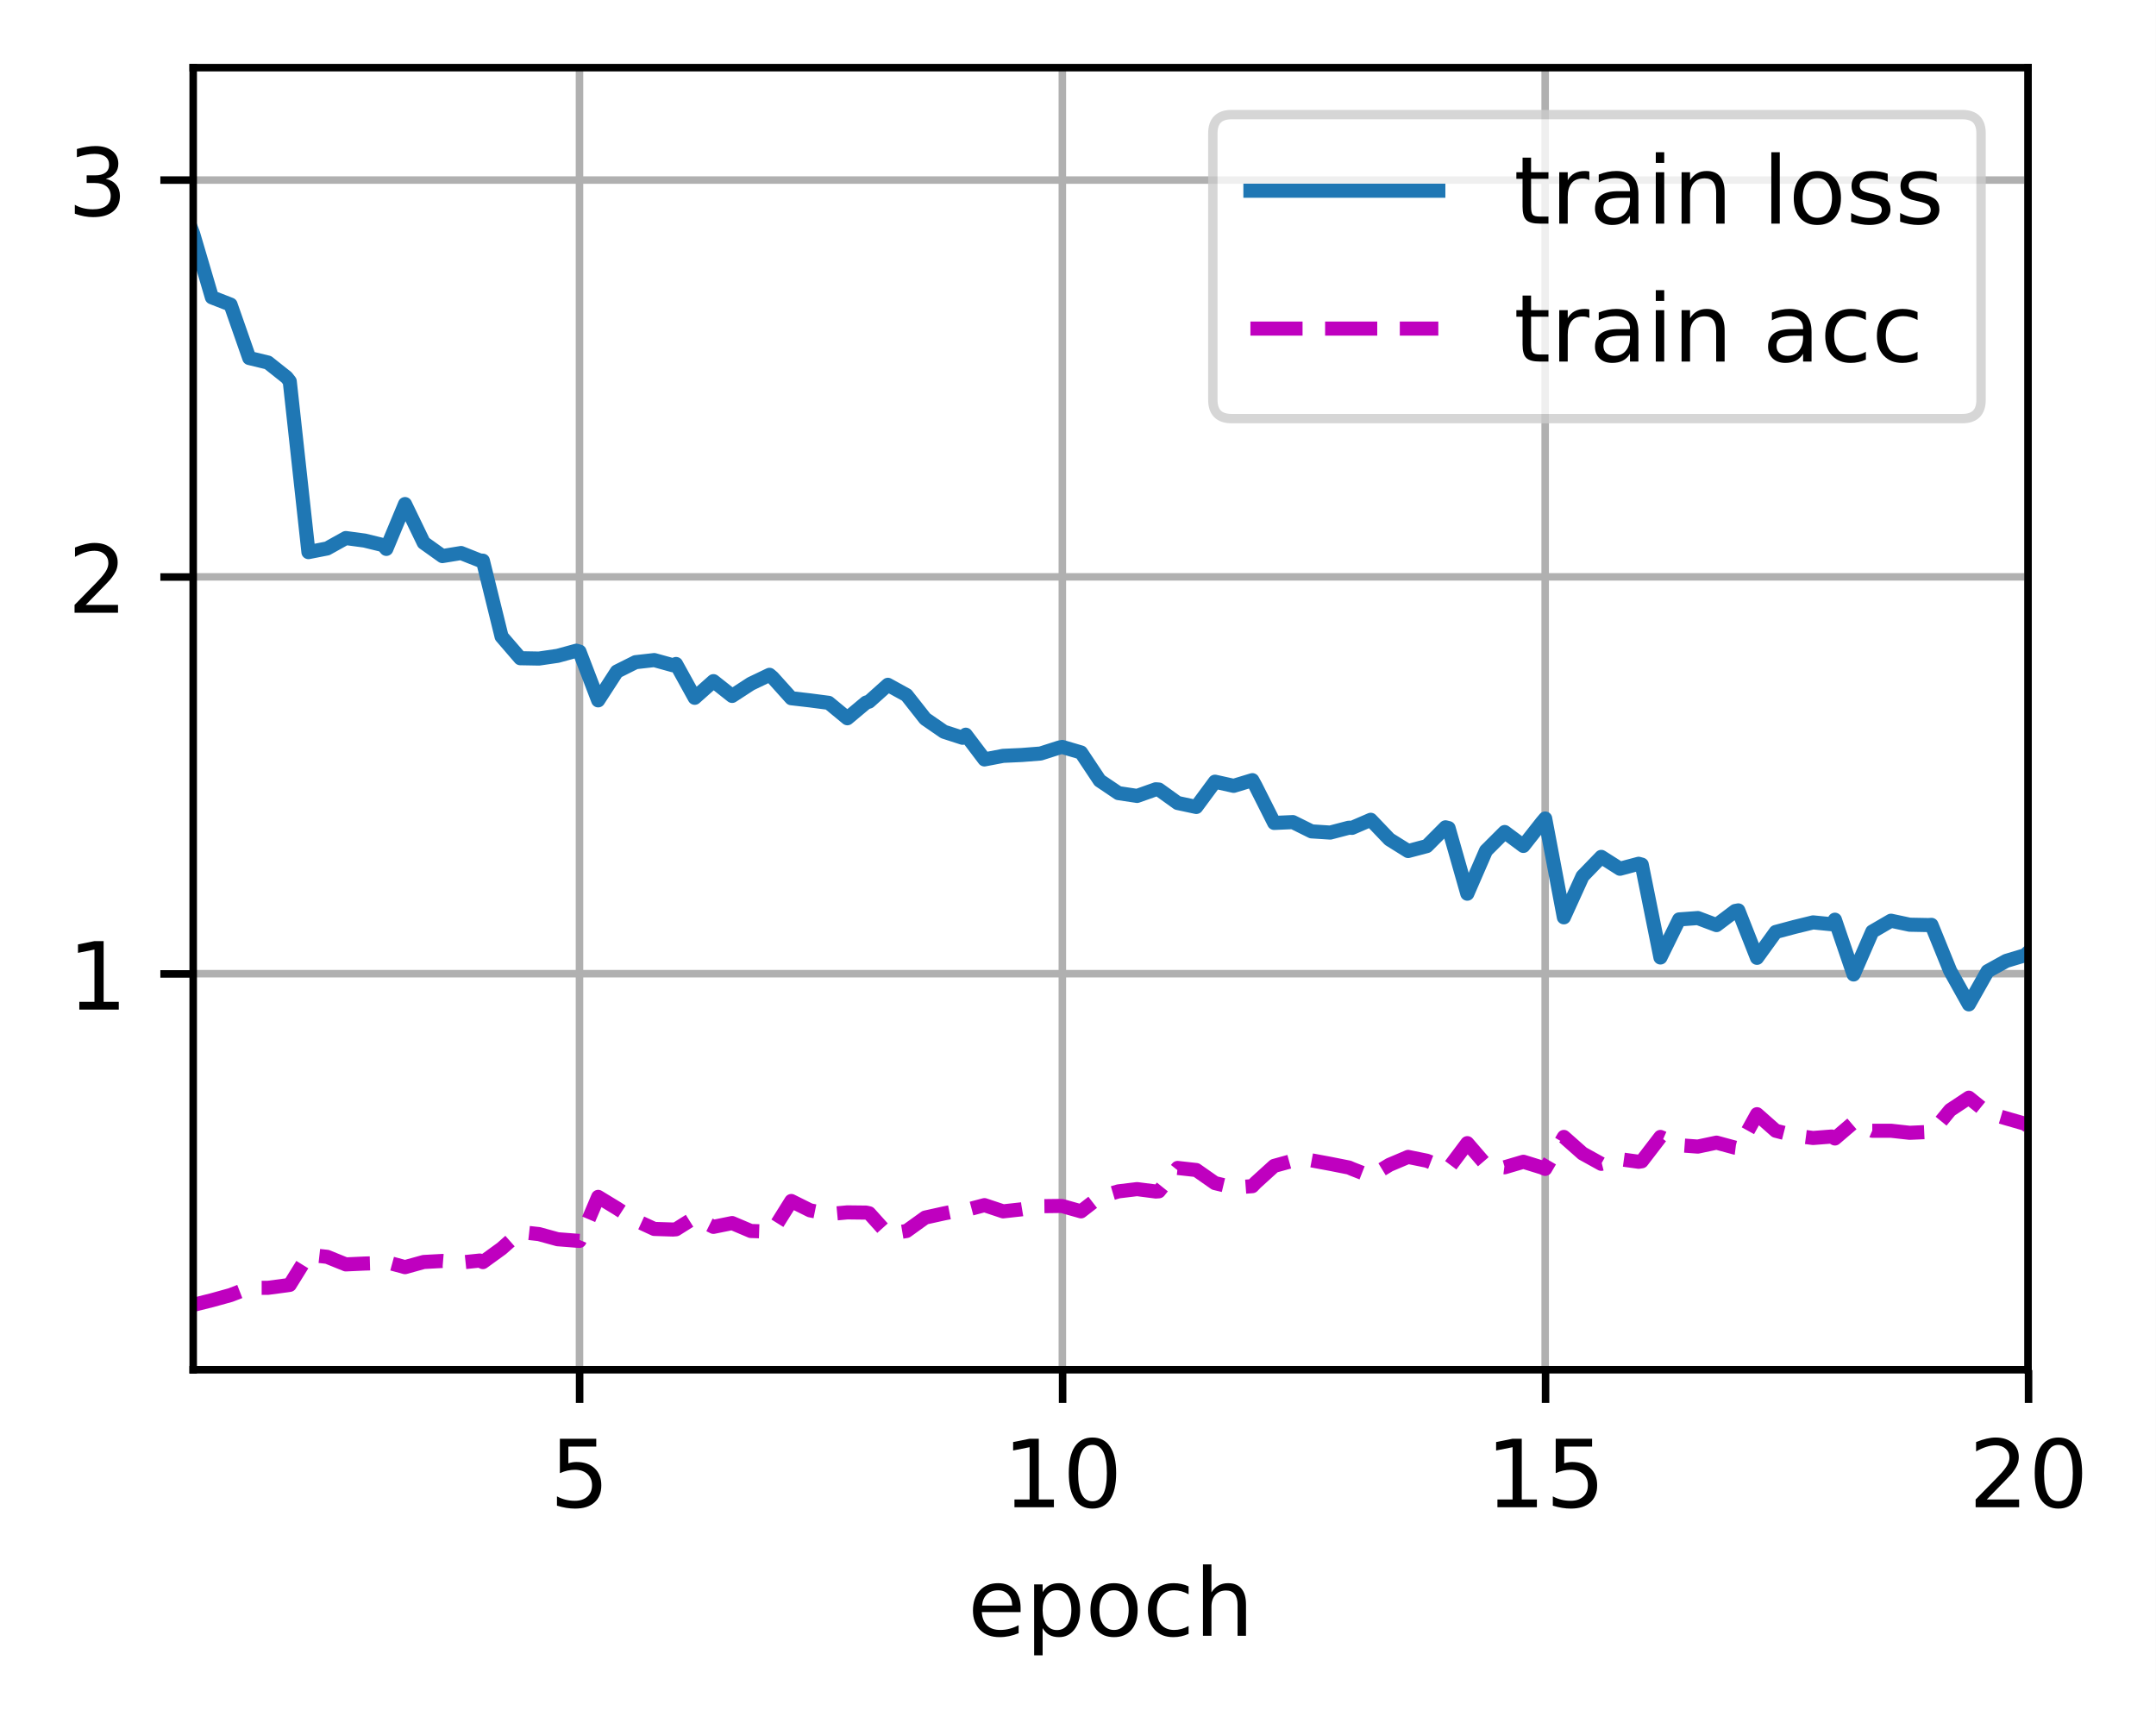 <?xml version="1.0" encoding="UTF-8"?>
<svg xmlns="http://www.w3.org/2000/svg" xmlns:xlink="http://www.w3.org/1999/xlink" width="305.9" height="244.475" viewBox="0 0 305.9 244.475" version="1.1">
<rect x="0" y="0" width="305.9" height="244.475" fill="#333333" stroke="none"/>
<defs>
<clipPath id="clip1">
  <path d="M 81 9.602 L 83 9.602 L 83 194.398 L 81 194.398 Z M 81 9.602 "/>
</clipPath>
<clipPath id="clip2">
  <path d="M 150 9.602 L 152 9.602 L 152 194.398 L 150 194.398 Z M 150 9.602 "/>
</clipPath>
<clipPath id="clip3">
  <path d="M 218 9.602 L 221 9.602 L 221 194.398 L 218 194.398 Z M 218 9.602 "/>
</clipPath>
<clipPath id="clip4">
  <path d="M 287 9.602 L 287.816 9.602 L 287.816 194.398 L 287 194.398 Z M 287 9.602 "/>
</clipPath>
<clipPath id="clip5">
  <path d="M 27.418 137 L 287.816 137 L 287.816 139 L 27.418 139 Z M 27.418 137 "/>
</clipPath>
<clipPath id="clip6">
  <path d="M 27.418 81 L 287.816 81 L 287.816 83 L 27.418 83 Z M 27.418 81 "/>
</clipPath>
<clipPath id="clip7">
  <path d="M 27.418 24 L 287.816 24 L 287.816 27 L 27.418 27 Z M 27.418 24 "/>
</clipPath>
<clipPath id="clip8">
  <path d="M 27.418 16 L 287.816 16 L 287.816 144 L 27.418 144 Z M 27.418 16 "/>
</clipPath>
<clipPath id="clip9">
  <path d="M 27.418 154 L 287.816 154 L 287.816 187 L 27.418 187 Z M 27.418 154 "/>
</clipPath>
<filter id="alpha" filterUnits="objectBoundingBox" x="0%" y="0%" width="100%" height="100%">
  <feColorMatrix type="matrix" in="SourceGraphic" values="0 0 0 0 1 0 0 0 0 1 0 0 0 0 1 0 0 0 1 0"/>
</filter>
<mask id="mask0">
  <g filter="url(#alpha)">
<rect x="0" y="0" width="305.9" height="244.475" style="fill:rgb(0%,0%,0%);fill-opacity:0.8;stroke:none;"/>
  </g>
</mask>
<clipPath id="clip10">
  <rect x="0" y="0" width="306" height="245"/>
</clipPath>
<g id="surface5" clip-path="url(#clip10)">
<path style="fill-rule:nonzero;fill:rgb(100%,100%,100%);fill-opacity:1;stroke-width:1;stroke-linecap:butt;stroke-linejoin:miter;stroke:rgb(80%,80%,80%);stroke-opacity:1;stroke-miterlimit:4;" d="M 131.095 44.558 L 208.863 44.558 C 210.196 44.558 210.861 43.89 210.861 42.557 L 210.861 14.2 C 210.861 12.867 210.196 12.199 208.863 12.199 L 131.095 12.199 C 129.762 12.199 129.094 12.867 129.094 14.2 L 129.094 42.557 C 129.094 43.89 129.762 44.558 131.095 44.558 Z M 131.095 44.558 " transform="matrix(1.333,0,0,1.333,0,-0)"/>
</g>
</defs>
<g id="surface1">
<path style=" stroke:none;fill-rule:nonzero;fill:rgb(100%,100%,100%);fill-opacity:1;" d="M 0 244.477 L 305.898 244.477 L 305.898 0 L 0 0 Z M 0 244.477 "/>
<path style=" stroke:none;fill-rule:nonzero;fill:rgb(100%,100%,100%);fill-opacity:1;" d="M 27.418 194.398 L 287.816 194.398 L 287.816 9.602 L 27.418 9.602 Z M 27.418 194.398 "/>
<g clip-path="url(#clip1)" clip-rule="nonzero">
<path style="fill:none;stroke-width:0.8;stroke-linecap:square;stroke-linejoin:round;stroke:rgb(69.02%,69.02%,69.02%);stroke-opacity:1;stroke-miterlimit:4;" d="M 61.679 145.799 L 61.679 7.201 " transform="matrix(1.333,0,0,1.333,0,-0)"/>
</g>
<path style="fill:none;stroke-width:0.8;stroke-linecap:butt;stroke-linejoin:round;stroke:rgb(0%,0%,0%);stroke-opacity:1;stroke-miterlimit:4;" d="M 0 -0.001 L 0 3.5 " transform="matrix(1.333,0,0,1.333,82.238,194.4)"/>
<path style=" stroke:none;fill-rule:nonzero;fill:rgb(0%,0%,0%);fill-opacity:1;" d="M 79.438 204.145 L 84.598 204.145 L 84.598 205.254 L 80.641 205.254 L 80.641 207.633 C 80.832 207.566 81.02 207.52 81.211 207.488 C 81.402 207.457 81.594 207.441 81.785 207.441 C 82.871 207.441 83.73 207.738 84.363 208.332 C 84.996 208.926 85.316 209.73 85.316 210.746 C 85.316 211.793 84.988 212.605 84.336 213.184 C 83.688 213.766 82.77 214.055 81.582 214.055 C 81.176 214.055 80.758 214.02 80.336 213.949 C 79.914 213.879 79.477 213.777 79.023 213.637 L 79.023 212.316 C 79.414 212.527 79.82 212.684 80.234 212.789 C 80.652 212.895 81.094 212.945 81.555 212.945 C 82.309 212.945 82.902 212.75 83.34 212.355 C 83.777 211.961 84 211.422 84 210.746 C 84 210.07 83.777 209.535 83.34 209.141 C 82.902 208.742 82.309 208.547 81.555 208.547 C 81.207 208.547 80.855 208.586 80.504 208.664 C 80.156 208.742 79.801 208.863 79.438 209.027 Z M 79.438 204.145 "/>
<g clip-path="url(#clip2)" clip-rule="nonzero">
<path style="fill:none;stroke-width:0.8;stroke-linecap:square;stroke-linejoin:round;stroke:rgb(69.02%,69.02%,69.02%);stroke-opacity:1;stroke-miterlimit:4;" d="M 113.074 145.799 L 113.074 7.201 " transform="matrix(1.333,0,0,1.333,0,-0)"/>
</g>
<path style="fill:none;stroke-width:0.8;stroke-linecap:butt;stroke-linejoin:round;stroke:rgb(0%,0%,0%);stroke-opacity:1;stroke-miterlimit:4;" d="M 0.001 -0.001 L 0.001 3.5 " transform="matrix(1.333,0,0,1.333,150.764,194.4)"/>
<path style=" stroke:none;fill-rule:nonzero;fill:rgb(0%,0%,0%);fill-opacity:1;" d="M 143.934 212.758 L 146.082 212.758 L 146.082 205.34 L 143.746 205.809 L 143.746 204.613 L 146.07 204.145 L 147.387 204.145 L 147.387 212.758 L 149.531 212.758 L 149.531 213.863 L 143.934 213.863 Z M 143.934 212.758 "/>
<path style=" stroke:none;fill-rule:nonzero;fill:rgb(0%,0%,0%);fill-opacity:1;" d="M 155 205.012 C 154.324 205.012 153.816 205.344 153.473 206.012 C 153.133 206.676 152.965 207.676 152.965 209.016 C 152.965 210.348 153.133 211.348 153.473 212.012 C 153.816 212.68 154.324 213.012 155 213.012 C 155.684 213.012 156.195 212.68 156.535 212.012 C 156.875 211.348 157.047 210.348 157.047 209.016 C 157.047 207.676 156.875 206.676 156.535 206.012 C 156.195 205.344 155.684 205.012 155 205.012 Z M 155 203.969 C 156.09 203.969 156.926 204.398 157.5 205.262 C 158.074 206.125 158.363 207.375 158.363 209.016 C 158.363 210.652 158.074 211.898 157.5 212.762 C 156.926 213.625 156.09 214.055 155 214.055 C 153.914 214.055 153.082 213.625 152.504 212.762 C 151.93 211.898 151.645 210.652 151.645 209.016 C 151.645 207.375 151.93 206.125 152.504 205.262 C 153.082 204.398 153.914 203.969 155 203.969 Z M 155 203.969 "/>
<g clip-path="url(#clip3)" clip-rule="nonzero">
<path style="fill:none;stroke-width:0.8;stroke-linecap:square;stroke-linejoin:round;stroke:rgb(69.02%,69.02%,69.02%);stroke-opacity:1;stroke-miterlimit:4;" d="M 164.467 145.799 L 164.467 7.201 " transform="matrix(1.333,0,0,1.333,0,-0)"/>
</g>
<path style="fill:none;stroke-width:0.8;stroke-linecap:butt;stroke-linejoin:round;stroke:rgb(0%,0%,0%);stroke-opacity:1;stroke-miterlimit:4;" d="M -0.001 -0.001 L -0.001 3.5 " transform="matrix(1.333,0,0,1.333,219.29,194.4)"/>
<path style=" stroke:none;fill-rule:nonzero;fill:rgb(0%,0%,0%);fill-opacity:1;" d="M 212.461 212.758 L 214.609 212.758 L 214.609 205.34 L 212.273 205.809 L 212.273 204.613 L 214.598 204.145 L 215.91 204.145 L 215.91 212.758 L 218.059 212.758 L 218.059 213.863 L 212.461 213.863 Z M 212.461 212.758 "/>
<path style=" stroke:none;fill-rule:nonzero;fill:rgb(0%,0%,0%);fill-opacity:1;" d="M 220.73 204.145 L 225.891 204.145 L 225.891 205.254 L 221.934 205.254 L 221.934 207.633 C 222.125 207.566 222.312 207.52 222.504 207.488 C 222.695 207.457 222.887 207.441 223.078 207.441 C 224.164 207.441 225.023 207.738 225.656 208.332 C 226.293 208.926 226.609 209.73 226.609 210.746 C 226.609 211.793 226.281 212.605 225.633 213.184 C 224.98 213.766 224.062 214.055 222.879 214.055 C 222.469 214.055 222.055 214.02 221.629 213.949 C 221.207 213.879 220.77 213.777 220.32 213.637 L 220.32 212.316 C 220.711 212.527 221.113 212.684 221.531 212.789 C 221.945 212.895 222.387 212.945 222.852 212.945 C 223.602 212.945 224.195 212.75 224.633 212.355 C 225.074 211.961 225.293 211.422 225.293 210.746 C 225.293 210.07 225.074 209.535 224.633 209.141 C 224.195 208.742 223.602 208.547 222.852 208.547 C 222.5 208.547 222.148 208.586 221.797 208.664 C 221.449 208.742 221.094 208.863 220.73 209.027 Z M 220.73 204.145 "/>
<g clip-path="url(#clip4)" clip-rule="nonzero">
<path style="fill:none;stroke-width:0.8;stroke-linecap:square;stroke-linejoin:round;stroke:rgb(69.02%,69.02%,69.02%);stroke-opacity:1;stroke-miterlimit:4;" d="M 215.862 145.799 L 215.862 7.201 " transform="matrix(1.333,0,0,1.333,0,-0)"/>
</g>
<path style="fill:none;stroke-width:0.8;stroke-linecap:butt;stroke-linejoin:round;stroke:rgb(0%,0%,0%);stroke-opacity:1;stroke-miterlimit:4;" d="M -0 -0.001 L -0 3.5 " transform="matrix(1.333,0,0,1.333,287.817,194.4)"/>
<path style=" stroke:none;fill-rule:nonzero;fill:rgb(0%,0%,0%);fill-opacity:1;" d="M 281.891 212.758 L 286.48 212.758 L 286.48 213.863 L 280.309 213.863 L 280.309 212.758 C 280.809 212.242 281.488 211.547 282.352 210.68 C 283.211 209.809 283.754 209.246 283.977 208.992 C 284.395 208.523 284.691 208.121 284.855 207.793 C 285.023 207.465 285.109 207.145 285.109 206.828 C 285.109 206.309 284.926 205.891 284.566 205.566 C 284.203 205.238 283.73 205.074 283.148 205.074 C 282.734 205.074 282.301 205.148 281.84 205.289 C 281.383 205.434 280.895 205.648 280.375 205.941 L 280.375 204.613 C 280.902 204.398 281.398 204.238 281.859 204.133 C 282.32 204.023 282.742 203.969 283.121 203.969 C 284.129 203.969 284.934 204.223 285.531 204.727 C 286.129 205.227 286.43 205.898 286.43 206.742 C 286.43 207.141 286.355 207.52 286.203 207.879 C 286.055 208.234 285.785 208.656 285.387 209.145 C 285.277 209.27 284.934 209.633 284.352 210.234 C 283.773 210.836 282.953 211.68 281.891 212.758 Z M 281.891 212.758 "/>
<path style=" stroke:none;fill-rule:nonzero;fill:rgb(0%,0%,0%);fill-opacity:1;" d="M 292.055 205.012 C 291.379 205.012 290.867 205.344 290.527 206.012 C 290.188 206.676 290.016 207.676 290.016 209.016 C 290.016 210.348 290.188 211.348 290.527 212.012 C 290.867 212.68 291.379 213.012 292.055 213.012 C 292.734 213.012 293.246 212.68 293.586 212.012 C 293.93 211.348 294.102 210.348 294.102 209.016 C 294.102 207.676 293.93 206.676 293.586 206.012 C 293.246 205.344 292.734 205.012 292.055 205.012 Z M 292.055 203.969 C 293.145 203.969 293.977 204.398 294.551 205.262 C 295.125 206.125 295.414 207.375 295.414 209.016 C 295.414 210.652 295.125 211.898 294.551 212.762 C 293.977 213.625 293.145 214.055 292.055 214.055 C 290.965 214.055 290.133 213.625 289.559 212.762 C 288.984 211.898 288.695 210.652 288.695 209.016 C 288.695 207.375 288.984 206.125 289.559 205.262 C 290.133 204.398 290.965 203.969 292.055 203.969 Z M 292.055 203.969 "/>
<path style=" stroke:none;fill-rule:nonzero;fill:rgb(0%,0%,0%);fill-opacity:1;" d="M 144.805 228.156 L 144.805 228.742 L 139.297 228.742 C 139.352 229.566 139.598 230.195 140.043 230.629 C 140.488 231.059 141.109 231.273 141.902 231.273 C 142.363 231.273 142.809 231.219 143.238 231.105 C 143.672 230.992 144.102 230.824 144.527 230.598 L 144.527 231.73 C 144.098 231.914 143.656 232.051 143.203 232.148 C 142.754 232.242 142.297 232.293 141.832 232.293 C 140.668 232.293 139.746 231.953 139.066 231.277 C 138.387 230.598 138.047 229.684 138.047 228.527 C 138.047 227.336 138.371 226.387 139.016 225.688 C 139.66 224.984 140.527 224.637 141.621 224.637 C 142.602 224.637 143.379 224.953 143.949 225.582 C 144.52 226.215 144.805 227.07 144.805 228.156 Z M 143.609 227.805 C 143.602 227.148 143.418 226.629 143.059 226.238 C 142.699 225.848 142.227 225.648 141.637 225.648 C 140.969 225.648 140.434 225.84 140.031 226.215 C 139.629 226.594 139.398 227.125 139.336 227.812 Z M 143.609 227.805 "/>
<path style=" stroke:none;fill-rule:nonzero;fill:rgb(0%,0%,0%);fill-opacity:1;" d="M 147.93 231.008 L 147.93 234.875 L 146.727 234.875 L 146.727 224.809 L 147.93 224.809 L 147.93 225.918 C 148.184 225.484 148.5 225.16 148.883 224.953 C 149.27 224.742 149.727 224.637 150.262 224.637 C 151.148 224.637 151.867 224.988 152.418 225.691 C 152.973 226.391 153.25 227.316 153.25 228.461 C 153.25 229.609 152.973 230.535 152.418 231.238 C 151.867 231.941 151.148 232.293 150.262 232.293 C 149.727 232.293 149.27 232.188 148.883 231.977 C 148.5 231.766 148.184 231.441 147.93 231.008 Z M 152.008 228.461 C 152.008 227.582 151.824 226.891 151.465 226.391 C 151.102 225.887 150.602 225.637 149.969 225.637 C 149.336 225.637 148.836 225.887 148.473 226.391 C 148.113 226.891 147.93 227.582 147.93 228.461 C 147.93 229.344 148.113 230.035 148.473 230.535 C 148.836 231.035 149.336 231.289 149.969 231.289 C 150.602 231.289 151.102 231.035 151.465 230.535 C 151.824 230.035 152.008 229.344 152.008 228.461 Z M 152.008 228.461 "/>
<path style=" stroke:none;fill-rule:nonzero;fill:rgb(0%,0%,0%);fill-opacity:1;" d="M 158.059 225.648 C 157.418 225.648 156.91 225.902 156.539 226.402 C 156.164 226.902 155.977 227.59 155.977 228.461 C 155.977 229.336 156.164 230.023 156.535 230.523 C 156.906 231.023 157.414 231.273 158.059 231.273 C 158.699 231.273 159.203 231.023 159.578 230.52 C 159.949 230.016 160.137 229.332 160.137 228.461 C 160.137 227.598 159.949 226.914 159.578 226.41 C 159.203 225.902 158.699 225.648 158.059 225.648 Z M 158.059 224.637 C 159.102 224.637 159.922 224.973 160.516 225.652 C 161.109 226.328 161.41 227.266 161.41 228.461 C 161.41 229.656 161.109 230.594 160.516 231.273 C 159.922 231.953 159.102 232.293 158.059 232.293 C 157.016 232.293 156.195 231.953 155.602 231.273 C 155.012 230.594 154.715 229.656 154.715 228.461 C 154.715 227.266 155.012 226.328 155.602 225.652 C 156.195 224.973 157.016 224.637 158.059 224.637 Z M 158.059 224.637 "/>
<path style=" stroke:none;fill-rule:nonzero;fill:rgb(0%,0%,0%);fill-opacity:1;" d="M 168.641 225.09 L 168.641 226.211 C 168.301 226.023 167.961 225.883 167.621 225.789 C 167.281 225.695 166.938 225.648 166.59 225.648 C 165.812 225.648 165.207 225.898 164.777 226.391 C 164.348 226.883 164.133 227.57 164.133 228.461 C 164.133 229.352 164.348 230.043 164.777 230.539 C 165.207 231.027 165.812 231.273 166.59 231.273 C 166.938 231.273 167.281 231.227 167.621 231.137 C 167.961 231.043 168.301 230.902 168.641 230.715 L 168.641 231.824 C 168.305 231.977 167.961 232.094 167.602 232.172 C 167.246 232.254 166.863 232.293 166.461 232.293 C 165.359 232.293 164.488 231.945 163.84 231.258 C 163.195 230.566 162.871 229.633 162.871 228.461 C 162.871 227.273 163.199 226.34 163.852 225.66 C 164.504 224.977 165.402 224.637 166.539 224.637 C 166.906 224.637 167.266 224.672 167.617 224.75 C 167.969 224.824 168.309 224.938 168.641 225.09 Z M 168.641 225.09 "/>
<path style=" stroke:none;fill-rule:nonzero;fill:rgb(0%,0%,0%);fill-opacity:1;" d="M 176.785 227.699 L 176.785 232.102 L 175.59 232.102 L 175.59 227.738 C 175.59 227.051 175.453 226.535 175.184 226.191 C 174.914 225.848 174.512 225.676 173.973 225.676 C 173.328 225.676 172.816 225.883 172.441 226.297 C 172.07 226.707 171.883 227.27 171.883 227.98 L 171.883 232.102 L 170.68 232.102 L 170.68 221.973 L 171.883 221.973 L 171.883 225.945 C 172.168 225.504 172.508 225.176 172.895 224.961 C 173.285 224.742 173.73 224.637 174.242 224.637 C 175.078 224.637 175.711 224.895 176.141 225.414 C 176.57 225.93 176.785 226.691 176.785 227.699 Z M 176.785 227.699 "/>
<g clip-path="url(#clip5)" clip-rule="nonzero">
<path style="fill:none;stroke-width:0.8;stroke-linecap:square;stroke-linejoin:round;stroke:rgb(69.02%,69.02%,69.02%);stroke-opacity:1;stroke-miterlimit:4;" d="M 20.563 103.641 L 215.862 103.641 " transform="matrix(1.333,0,0,1.333,0,-0)"/>
</g>
<path style="fill:none;stroke-width:0.8;stroke-linecap:butt;stroke-linejoin:round;stroke:rgb(0%,0%,0%);stroke-opacity:1;stroke-miterlimit:4;" d="M 0.001 -0.001 L -3.5 -0.001 " transform="matrix(1.333,0,0,1.333,27.417,138.189)"/>
<path style=" stroke:none;fill-rule:nonzero;fill:rgb(0%,0%,0%);fill-opacity:1;" d="M 11.254 142.148 L 13.402 142.148 L 13.402 134.73 L 11.066 135.199 L 11.066 134.004 L 13.391 133.535 L 14.703 133.535 L 14.703 142.148 L 16.852 142.148 L 16.852 143.254 L 11.254 143.254 Z M 11.254 142.148 "/>
<g clip-path="url(#clip6)" clip-rule="nonzero">
<path style="fill:none;stroke-width:0.8;stroke-linecap:square;stroke-linejoin:round;stroke:rgb(69.02%,69.02%,69.02%);stroke-opacity:1;stroke-miterlimit:4;" d="M 20.563 61.403 L 215.862 61.403 " transform="matrix(1.333,0,0,1.333,0,-0)"/>
</g>
<path style="fill:none;stroke-width:0.8;stroke-linecap:butt;stroke-linejoin:round;stroke:rgb(0%,0%,0%);stroke-opacity:1;stroke-miterlimit:4;" d="M 0.001 0 L -3.5 0 " transform="matrix(1.333,0,0,1.333,27.417,81.871)"/>
<path style=" stroke:none;fill-rule:nonzero;fill:rgb(0%,0%,0%);fill-opacity:1;" d="M 12.16 85.832 L 16.746 85.832 L 16.746 86.938 L 10.578 86.938 L 10.578 85.832 C 11.074 85.312 11.754 84.621 12.617 83.75 C 13.48 82.879 14.02 82.32 14.242 82.066 C 14.664 81.594 14.957 81.195 15.121 80.867 C 15.289 80.539 15.375 80.215 15.375 79.898 C 15.375 79.383 15.195 78.961 14.832 78.637 C 14.469 78.309 13.996 78.148 13.414 78.148 C 13.004 78.148 12.566 78.219 12.109 78.363 C 11.652 78.504 11.164 78.723 10.641 79.016 L 10.641 77.684 C 11.172 77.473 11.664 77.312 12.125 77.203 C 12.586 77.094 13.008 77.039 13.391 77.039 C 14.398 77.039 15.199 77.293 15.797 77.797 C 16.398 78.301 16.695 78.973 16.695 79.812 C 16.695 80.215 16.621 80.594 16.473 80.953 C 16.32 81.309 16.051 81.73 15.652 82.215 C 15.547 82.344 15.199 82.707 14.617 83.309 C 14.039 83.91 13.219 84.75 12.16 85.832 Z M 12.16 85.832 "/>
<g clip-path="url(#clip7)" clip-rule="nonzero">
<path style="fill:none;stroke-width:0.8;stroke-linecap:square;stroke-linejoin:round;stroke:rgb(69.02%,69.02%,69.02%);stroke-opacity:1;stroke-miterlimit:4;" d="M 20.563 19.166 L 215.862 19.166 " transform="matrix(1.333,0,0,1.333,0,-0)"/>
</g>
<path style="fill:none;stroke-width:0.8;stroke-linecap:butt;stroke-linejoin:round;stroke:rgb(0%,0%,0%);stroke-opacity:1;stroke-miterlimit:4;" d="M 0.001 0.001 L -3.5 0.001 " transform="matrix(1.333,0,0,1.333,27.417,25.553)"/>
<path style=" stroke:none;fill-rule:nonzero;fill:rgb(0%,0%,0%);fill-opacity:1;" d="M 15.012 25.379 C 15.641 25.512 16.129 25.793 16.484 26.219 C 16.836 26.645 17.016 27.168 17.016 27.793 C 17.016 28.754 16.684 29.496 16.023 30.02 C 15.367 30.547 14.43 30.809 13.211 30.809 C 12.805 30.809 12.387 30.77 11.953 30.688 C 11.523 30.605 11.078 30.488 10.617 30.324 L 10.617 29.055 C 10.98 29.27 11.379 29.43 11.812 29.539 C 12.246 29.645 12.703 29.699 13.176 29.699 C 14 29.699 14.625 29.539 15.059 29.211 C 15.492 28.887 15.707 28.414 15.707 27.793 C 15.707 27.219 15.504 26.773 15.105 26.449 C 14.703 26.125 14.145 25.965 13.43 25.965 L 12.297 25.965 L 12.297 24.883 L 13.48 24.883 C 14.129 24.883 14.621 24.754 14.965 24.496 C 15.309 24.238 15.48 23.867 15.48 23.379 C 15.48 22.883 15.301 22.5 14.949 22.23 C 14.594 21.965 14.09 21.828 13.43 21.828 C 13.066 21.828 12.68 21.867 12.27 21.949 C 11.855 22.027 11.402 22.148 10.91 22.312 L 10.91 21.141 C 11.41 21 11.875 20.898 12.312 20.828 C 12.75 20.758 13.16 20.723 13.547 20.723 C 14.543 20.723 15.336 20.949 15.914 21.406 C 16.496 21.855 16.789 22.469 16.789 23.242 C 16.789 23.781 16.633 24.234 16.324 24.605 C 16.016 24.977 15.578 25.234 15.012 25.379 Z M 15.012 25.379 "/>
<g clip-path="url(#clip8)" clip-rule="nonzero">
<path style="fill:none;stroke-width:1.5;stroke-linecap:square;stroke-linejoin:round;stroke:rgb(12.157%,46.667%,70.588%);stroke-opacity:1;stroke-miterlimit:4;" d="M 12.272 25.896 L 14.262 14.162 L 16.251 13.5 L 18.24 20.312 L 20.229 24.018 L 20.563 24.894 L 22.553 31.649 L 24.542 32.423 L 26.531 38.109 L 28.521 38.59 L 30.51 40.169 L 30.841 40.594 L 32.83 58.77 L 34.819 58.38 L 36.809 57.272 L 38.801 57.539 L 40.79 58.025 L 41.121 58.427 L 43.11 53.654 L 45.1 57.771 L 47.089 59.191 L 49.078 58.866 L 51.067 59.657 L 51.398 59.681 L 53.388 67.758 L 55.377 70.063 L 57.369 70.099 L 59.358 69.809 L 61.348 69.264 L 61.679 69.357 L 63.668 74.549 L 65.657 71.481 L 67.646 70.485 L 69.636 70.26 L 71.625 70.811 L 71.956 70.676 L 73.945 74.276 L 75.938 72.504 L 77.927 74.077 L 79.916 72.782 L 81.905 71.83 L 82.236 72.111 L 84.226 74.323 L 86.215 74.552 L 88.204 74.812 L 90.193 76.453 L 92.183 74.786 L 92.514 74.678 L 94.506 72.894 L 96.495 73.989 L 98.484 76.515 L 100.474 77.889 L 102.463 78.533 L 102.794 78.205 L 104.783 80.836 L 106.772 80.455 L 108.762 80.364 L 110.751 80.209 L 112.74 79.573 L 113.074 79.509 L 115.063 80.095 L 117.053 83.083 L 119.042 84.422 L 121.031 84.721 L 123.021 84.015 L 123.352 84.041 L 125.341 85.471 L 127.33 85.896 L 129.319 83.206 L 131.309 83.648 L 133.301 83.042 L 133.632 83.646 L 135.621 87.595 L 137.61 87.507 L 139.6 88.494 L 141.589 88.623 L 143.578 88.102 L 143.909 88.119 L 145.898 87.261 L 147.888 89.344 L 149.877 90.586 L 151.869 90.062 L 153.858 88.063 L 154.189 88.146 L 156.179 95.127 L 158.168 90.551 L 160.157 88.564 L 162.146 90.044 L 164.136 87.516 L 164.467 87.126 L 166.456 97.644 L 168.445 93.27 L 170.438 91.21 L 172.427 92.473 L 174.416 91.942 L 174.747 92.033 L 176.736 101.918 L 178.726 97.866 L 180.715 97.72 L 182.704 98.47 L 184.693 96.967 L 185.024 96.905 L 187.014 101.956 L 189.006 99.202 L 190.995 98.669 L 192.984 98.183 L 194.974 98.379 L 195.305 97.896 L 197.294 103.726 L 199.283 99.161 L 201.272 98.004 L 203.262 98.429 L 205.251 98.467 L 205.585 98.446 L 207.574 103.342 L 209.563 106.907 L 211.553 103.383 L 213.542 102.281 L 215.531 101.684 L 215.862 101.385 " transform="matrix(1.333,0,0,1.333,0,-0)"/>
</g>
<g clip-path="url(#clip9)" clip-rule="nonzero">
<path style="fill:none;stroke-width:1.5;stroke-linecap:butt;stroke-linejoin:round;stroke:rgb(74.902%,0%,74.902%);stroke-opacity:1;stroke-dasharray:5.55,2.4;stroke-miterlimit:4;" d="M 12.272 139.5 L 14.262 139.169 L 16.251 139.207 L 18.24 139.005 L 20.229 138.885 L 20.563 138.896 L 22.553 138.401 L 24.542 137.851 L 26.531 137.08 L 28.521 137.08 L 30.51 136.816 L 30.841 136.767 L 32.83 133.562 L 34.819 133.781 L 36.809 134.587 L 38.801 134.496 L 40.79 134.44 L 41.121 134.341 L 43.11 134.88 L 45.1 134.329 L 47.089 134.221 L 49.078 134.385 L 51.067 134.177 L 51.398 134.341 L 53.388 132.899 L 55.377 131.142 L 57.369 131.361 L 59.358 131.909 L 61.348 132.064 L 61.679 132.085 L 63.668 127.4 L 65.657 128.61 L 67.646 129.894 L 69.636 130.811 L 71.625 130.875 L 71.956 130.849 L 73.945 129.601 L 75.938 130.591 L 77.927 130.187 L 79.916 131.03 L 81.905 131.098 L 82.236 131.019 L 84.226 127.84 L 86.215 128.83 L 88.204 129.234 L 90.193 129.05 L 92.183 129.073 L 92.514 129.146 L 94.506 131.361 L 96.495 131.03 L 98.484 129.601 L 100.474 129.161 L 102.463 128.766 L 102.794 128.807 L 104.783 128.279 L 106.772 128.941 L 108.762 128.722 L 110.751 128.391 L 112.74 128.367 L 113.074 128.379 L 115.063 128.941 L 117.053 127.4 L 119.042 126.814 L 121.031 126.574 L 123.021 126.829 L 123.352 126.806 L 125.341 124.321 L 127.33 124.541 L 129.319 125.933 L 131.309 126.41 L 133.301 126.258 L 133.632 125.909 L 135.621 124.102 L 137.61 123.551 L 139.6 123.513 L 141.589 123.882 L 143.578 124.277 L 143.909 124.421 L 145.898 125.2 L 147.888 123.99 L 149.877 123.146 L 151.869 123.551 L 153.858 124.321 L 154.189 124.336 L 156.179 121.682 L 158.168 123.99 L 160.157 124.248 L 162.146 123.662 L 164.136 124.277 L 164.467 124.421 L 166.456 121.02 L 168.445 122.78 L 170.438 123.882 L 172.427 123.387 L 174.416 123.662 L 174.747 123.612 L 176.736 121.02 L 178.726 121.901 L 180.715 122.048 L 182.704 121.626 L 184.693 122.165 L 185.024 122.206 L 187.014 118.6 L 189.006 120.36 L 190.995 120.873 L 192.984 121.131 L 194.974 120.976 L 195.305 121.184 L 197.294 119.481 L 199.283 120.36 L 201.272 120.36 L 203.262 120.58 L 205.251 120.492 L 205.585 120.589 L 207.574 118.16 L 209.563 116.842 L 211.553 118.453 L 213.542 119.042 L 215.531 119.613 L 215.862 119.865 " transform="matrix(1.333,0,0,1.333,0,-0)"/>
</g>
<path style="fill:none;stroke-width:0.8;stroke-linecap:square;stroke-linejoin:miter;stroke:rgb(0%,0%,0%);stroke-opacity:1;stroke-miterlimit:4;" d="M 20.563 145.799 L 20.563 7.201 " transform="matrix(1.333,0,0,1.333,0,-0)"/>
<path style="fill:none;stroke-width:0.8;stroke-linecap:square;stroke-linejoin:miter;stroke:rgb(0%,0%,0%);stroke-opacity:1;stroke-miterlimit:4;" d="M 215.862 145.799 L 215.862 7.201 " transform="matrix(1.333,0,0,1.333,0,-0)"/>
<path style="fill:none;stroke-width:0.8;stroke-linecap:square;stroke-linejoin:miter;stroke:rgb(0%,0%,0%);stroke-opacity:1;stroke-miterlimit:4;" d="M 20.563 145.799 L 215.862 145.799 " transform="matrix(1.333,0,0,1.333,0,-0)"/>
<path style="fill:none;stroke-width:0.8;stroke-linecap:square;stroke-linejoin:miter;stroke:rgb(0%,0%,0%);stroke-opacity:1;stroke-miterlimit:4;" d="M 20.563 7.201 L 215.862 7.201 " transform="matrix(1.333,0,0,1.333,0,-0)"/>
<use xlink:href="#surface5" mask="url(#mask0)"/>
<path style="fill:none;stroke-width:1.5;stroke-linecap:square;stroke-linejoin:round;stroke:rgb(12.157%,46.667%,70.588%);stroke-opacity:1;stroke-miterlimit:4;" d="M 133.093 20.3 L 153.094 20.3 " transform="matrix(1.333,0,0,1.333,0,-0)"/>
<path style=" stroke:none;fill-rule:nonzero;fill:rgb(0%,0%,0%);fill-opacity:1;" d="M 217.234 22.367 L 217.234 24.441 L 219.699 24.441 L 219.699 25.371 L 217.234 25.371 L 217.234 29.328 C 217.234 29.922 217.316 30.305 217.477 30.477 C 217.641 30.645 217.973 30.73 218.473 30.73 L 219.699 30.73 L 219.699 31.73 L 218.473 31.73 C 217.547 31.73 216.906 31.559 216.555 31.215 C 216.203 30.867 216.027 30.242 216.027 29.328 L 216.027 25.371 L 215.148 25.371 L 215.148 24.441 L 216.027 24.441 L 216.027 22.367 Z M 217.234 22.367 "/>
<path style=" stroke:none;fill-rule:nonzero;fill:rgb(0%,0%,0%);fill-opacity:1;" d="M 225.5 25.559 C 225.367 25.48 225.219 25.422 225.062 25.387 C 224.902 25.352 224.73 25.332 224.539 25.332 C 223.859 25.332 223.34 25.551 222.977 25.992 C 222.617 26.434 222.434 27.066 222.434 27.891 L 222.434 31.73 L 221.23 31.73 L 221.23 24.441 L 222.434 24.441 L 222.434 25.574 C 222.688 25.129 223.016 24.801 223.418 24.586 C 223.82 24.371 224.312 24.266 224.891 24.266 C 224.973 24.266 225.062 24.27 225.164 24.281 C 225.262 24.289 225.375 24.309 225.496 24.328 Z M 225.5 25.559 "/>
<path style=" stroke:none;fill-rule:nonzero;fill:rgb(0%,0%,0%);fill-opacity:1;" d="M 230.07 28.066 C 229.105 28.066 228.434 28.176 228.059 28.398 C 227.688 28.617 227.5 28.996 227.5 29.531 C 227.5 29.957 227.641 30.293 227.922 30.543 C 228.199 30.793 228.582 30.918 229.062 30.918 C 229.727 30.918 230.262 30.68 230.66 30.211 C 231.062 29.738 231.266 29.113 231.266 28.332 L 231.266 28.066 Z M 232.461 27.57 L 232.461 31.73 L 231.266 31.73 L 231.266 30.625 C 230.988 31.066 230.648 31.395 230.242 31.605 C 229.832 31.816 229.332 31.922 228.742 31.922 C 227.996 31.922 227.402 31.711 226.961 31.293 C 226.52 30.871 226.301 30.312 226.301 29.609 C 226.301 28.789 226.574 28.172 227.125 27.754 C 227.676 27.336 228.492 27.129 229.582 27.129 L 231.266 27.129 L 231.266 27.012 C 231.266 26.461 231.082 26.031 230.719 25.73 C 230.359 25.43 229.848 25.277 229.191 25.277 C 228.777 25.277 228.371 25.328 227.973 25.43 C 227.578 25.527 227.199 25.68 226.836 25.879 L 226.836 24.77 C 227.273 24.602 227.699 24.477 228.113 24.391 C 228.523 24.309 228.926 24.266 229.316 24.266 C 230.371 24.266 231.16 24.539 231.68 25.086 C 232.203 25.633 232.461 26.461 232.461 27.57 Z M 232.461 27.57 "/>
<path style=" stroke:none;fill-rule:nonzero;fill:rgb(0%,0%,0%);fill-opacity:1;" d="M 234.93 24.441 L 236.125 24.441 L 236.125 31.73 L 234.93 31.73 Z M 234.93 21.602 L 236.125 21.602 L 236.125 23.117 L 234.93 23.117 Z M 234.93 21.602 "/>
<path style=" stroke:none;fill-rule:nonzero;fill:rgb(0%,0%,0%);fill-opacity:1;" d="M 244.695 27.328 L 244.695 31.73 L 243.496 31.73 L 243.496 27.367 C 243.496 26.68 243.363 26.164 243.094 25.82 C 242.824 25.477 242.422 25.305 241.883 25.305 C 241.234 25.305 240.727 25.512 240.352 25.926 C 239.977 26.336 239.789 26.898 239.789 27.609 L 239.789 31.73 L 238.586 31.73 L 238.586 24.441 L 239.789 24.441 L 239.789 25.574 C 240.078 25.133 240.414 24.805 240.805 24.59 C 241.191 24.371 241.641 24.266 242.148 24.266 C 242.988 24.266 243.621 24.523 244.051 25.043 C 244.48 25.559 244.695 26.32 244.695 27.328 Z M 244.695 27.328 "/>
<path style=" stroke:none;fill-rule:nonzero;fill:rgb(0%,0%,0%);fill-opacity:1;" d="M 251.32 21.602 L 252.52 21.602 L 252.52 31.73 L 251.32 31.73 Z M 251.32 21.602 "/>
<path style=" stroke:none;fill-rule:nonzero;fill:rgb(0%,0%,0%);fill-opacity:1;" d="M 257.852 25.277 C 257.211 25.277 256.703 25.531 256.328 26.031 C 255.953 26.531 255.766 27.219 255.766 28.09 C 255.766 28.965 255.953 29.652 256.324 30.152 C 256.695 30.652 257.203 30.902 257.852 30.902 C 258.488 30.902 258.996 30.652 259.367 30.148 C 259.742 29.645 259.93 28.961 259.93 28.09 C 259.93 27.227 259.742 26.543 259.367 26.039 C 258.996 25.531 258.488 25.277 257.852 25.277 Z M 257.852 24.266 C 258.891 24.266 259.711 24.602 260.305 25.281 C 260.902 25.957 261.199 26.895 261.199 28.09 C 261.199 29.285 260.902 30.223 260.305 30.902 C 259.711 31.582 258.891 31.922 257.852 31.922 C 256.805 31.922 255.984 31.582 255.391 30.902 C 254.801 30.223 254.504 29.285 254.504 28.09 C 254.504 26.895 254.801 25.957 255.391 25.281 C 255.984 24.602 256.805 24.266 257.852 24.266 Z M 257.852 24.266 "/>
<path style=" stroke:none;fill-rule:nonzero;fill:rgb(0%,0%,0%);fill-opacity:1;" d="M 267.832 24.652 L 267.832 25.789 C 267.492 25.613 267.141 25.484 266.777 25.398 C 266.414 25.309 266.035 25.266 265.645 25.266 C 265.051 25.266 264.602 25.359 264.305 25.539 C 264.008 25.723 263.859 25.996 263.859 26.359 C 263.859 26.637 263.965 26.855 264.18 27.016 C 264.391 27.172 264.82 27.324 265.461 27.465 L 265.871 27.559 C 266.723 27.742 267.328 27.996 267.684 28.328 C 268.043 28.66 268.223 29.125 268.223 29.719 C 268.223 30.398 267.953 30.934 267.418 31.328 C 266.883 31.723 266.145 31.922 265.207 31.922 C 264.816 31.922 264.41 31.883 263.988 31.805 C 263.562 31.73 263.117 31.617 262.648 31.465 L 262.648 30.227 C 263.094 30.457 263.527 30.629 263.957 30.746 C 264.387 30.859 264.812 30.918 265.234 30.918 C 265.801 30.918 266.234 30.82 266.535 30.629 C 266.84 30.434 266.992 30.16 266.992 29.809 C 266.992 29.484 266.883 29.234 266.664 29.062 C 266.445 28.891 265.965 28.723 265.223 28.559 L 264.805 28.461 C 264.062 28.309 263.527 28.066 263.195 27.742 C 262.867 27.422 262.703 26.977 262.703 26.414 C 262.703 25.727 262.945 25.195 263.43 24.824 C 263.918 24.453 264.609 24.266 265.504 24.266 C 265.945 24.266 266.359 24.297 266.75 24.363 C 267.141 24.426 267.504 24.523 267.832 24.652 Z M 267.832 24.652 "/>
<path style=" stroke:none;fill-rule:nonzero;fill:rgb(0%,0%,0%);fill-opacity:1;" d="M 274.777 24.652 L 274.777 25.789 C 274.441 25.613 274.09 25.484 273.723 25.398 C 273.359 25.309 272.98 25.266 272.59 25.266 C 271.996 25.266 271.551 25.359 271.254 25.539 C 270.957 25.723 270.809 25.996 270.809 26.359 C 270.809 26.637 270.914 26.855 271.125 27.016 C 271.34 27.172 271.766 27.324 272.41 27.465 L 272.82 27.559 C 273.668 27.742 274.273 27.996 274.633 28.328 C 274.992 28.66 275.168 29.125 275.168 29.719 C 275.168 30.398 274.902 30.934 274.367 31.328 C 273.828 31.723 273.094 31.922 272.156 31.922 C 271.766 31.922 271.359 31.883 270.934 31.805 C 270.512 31.73 270.066 31.617 269.598 31.465 L 269.598 30.227 C 270.039 30.457 270.477 30.629 270.906 30.746 C 271.336 30.859 271.762 30.918 272.184 30.918 C 272.746 30.918 273.18 30.82 273.48 30.629 C 273.785 30.434 273.938 30.16 273.938 29.809 C 273.938 29.484 273.828 29.234 273.609 29.062 C 273.391 28.891 272.91 28.723 272.168 28.559 L 271.75 28.461 C 271.008 28.309 270.473 28.066 270.141 27.742 C 269.812 27.422 269.648 26.977 269.648 26.414 C 269.648 25.727 269.891 25.195 270.379 24.824 C 270.863 24.453 271.555 24.266 272.449 24.266 C 272.891 24.266 273.305 24.297 273.695 24.363 C 274.09 24.426 274.449 24.523 274.777 24.652 Z M 274.777 24.652 "/>
<path style="fill:none;stroke-width:1.5;stroke-linecap:butt;stroke-linejoin:round;stroke:rgb(74.902%,0%,74.902%);stroke-opacity:1;stroke-dasharray:5.55,2.4;stroke-miterlimit:4;" d="M 133.093 34.978 L 153.094 34.978 " transform="matrix(1.333,0,0,1.333,0,-0)"/>
<path style=" stroke:none;fill-rule:nonzero;fill:rgb(0%,0%,0%);fill-opacity:1;" d="M 217.234 41.941 L 217.234 44.012 L 219.699 44.012 L 219.699 44.941 L 217.234 44.941 L 217.234 48.898 C 217.234 49.496 217.316 49.875 217.477 50.047 C 217.641 50.215 217.973 50.301 218.473 50.301 L 219.699 50.301 L 219.699 51.301 L 218.473 51.301 C 217.547 51.301 216.906 51.129 216.555 50.785 C 216.203 50.441 216.027 49.812 216.027 48.898 L 216.027 44.941 L 215.148 44.941 L 215.148 44.012 L 216.027 44.012 L 216.027 41.941 Z M 217.234 41.941 "/>
<path style=" stroke:none;fill-rule:nonzero;fill:rgb(0%,0%,0%);fill-opacity:1;" d="M 225.5 45.129 C 225.367 45.051 225.219 44.996 225.062 44.957 C 224.902 44.922 224.73 44.902 224.539 44.902 C 223.859 44.902 223.34 45.121 222.977 45.562 C 222.617 46.004 222.434 46.637 222.434 47.461 L 222.434 51.301 L 221.23 51.301 L 221.23 44.012 L 222.434 44.012 L 222.434 45.145 C 222.688 44.699 223.016 44.371 223.418 44.16 C 223.82 43.941 224.312 43.836 224.891 43.836 C 224.973 43.836 225.062 43.84 225.164 43.852 C 225.262 43.863 225.375 43.879 225.496 43.898 Z M 225.5 45.129 "/>
<path style=" stroke:none;fill-rule:nonzero;fill:rgb(0%,0%,0%);fill-opacity:1;" d="M 230.07 47.637 C 229.105 47.637 228.434 47.746 228.059 47.969 C 227.688 48.191 227.5 48.566 227.5 49.102 C 227.5 49.527 227.641 49.863 227.922 50.113 C 228.199 50.363 228.582 50.488 229.062 50.488 C 229.727 50.488 230.262 50.254 230.66 49.781 C 231.062 49.309 231.266 48.684 231.266 47.902 L 231.266 47.637 Z M 232.461 47.141 L 232.461 51.301 L 231.266 51.301 L 231.266 50.195 C 230.988 50.637 230.648 50.965 230.242 51.176 C 229.832 51.387 229.332 51.492 228.742 51.492 C 227.996 51.492 227.402 51.281 226.961 50.863 C 226.52 50.441 226.301 49.883 226.301 49.18 C 226.301 48.359 226.574 47.742 227.125 47.324 C 227.676 46.91 228.492 46.699 229.582 46.699 L 231.266 46.699 L 231.266 46.582 C 231.266 46.031 231.082 45.602 230.719 45.301 C 230.359 45 229.848 44.852 229.191 44.852 C 228.777 44.852 228.371 44.898 227.973 45 C 227.578 45.102 227.199 45.25 226.836 45.449 L 226.836 44.34 C 227.273 44.172 227.699 44.047 228.113 43.961 C 228.523 43.879 228.926 43.836 229.316 43.836 C 230.371 43.836 231.16 44.109 231.68 44.656 C 232.203 45.203 232.461 46.031 232.461 47.141 Z M 232.461 47.141 "/>
<path style=" stroke:none;fill-rule:nonzero;fill:rgb(0%,0%,0%);fill-opacity:1;" d="M 234.93 44.012 L 236.125 44.012 L 236.125 51.301 L 234.93 51.301 Z M 234.93 41.172 L 236.125 41.172 L 236.125 42.691 L 234.93 42.691 Z M 234.93 41.172 "/>
<path style=" stroke:none;fill-rule:nonzero;fill:rgb(0%,0%,0%);fill-opacity:1;" d="M 244.695 46.898 L 244.695 51.301 L 243.496 51.301 L 243.496 46.941 C 243.496 46.25 243.363 45.734 243.094 45.391 C 242.824 45.047 242.422 44.879 241.883 44.879 C 241.234 44.879 240.727 45.082 240.352 45.496 C 239.977 45.906 239.789 46.469 239.789 47.18 L 239.789 51.301 L 238.586 51.301 L 238.586 44.012 L 239.789 44.012 L 239.789 45.145 C 240.078 44.703 240.414 44.379 240.805 44.16 C 241.191 43.945 241.641 43.836 242.148 43.836 C 242.988 43.836 243.621 44.094 244.051 44.613 C 244.48 45.129 244.695 45.895 244.695 46.898 Z M 244.695 46.898 "/>
<path style=" stroke:none;fill-rule:nonzero;fill:rgb(0%,0%,0%);fill-opacity:1;" d="M 254.637 47.637 C 253.668 47.637 252.996 47.746 252.625 47.969 C 252.25 48.191 252.062 48.566 252.062 49.102 C 252.062 49.527 252.203 49.863 252.484 50.113 C 252.766 50.363 253.145 50.488 253.625 50.488 C 254.289 50.488 254.824 50.254 255.227 49.781 C 255.625 49.309 255.828 48.684 255.828 47.902 L 255.828 47.637 Z M 257.027 47.141 L 257.027 51.301 L 255.828 51.301 L 255.828 50.195 C 255.555 50.637 255.215 50.965 254.805 51.176 C 254.395 51.387 253.898 51.492 253.309 51.492 C 252.562 51.492 251.969 51.281 251.527 50.863 C 251.086 50.441 250.863 49.883 250.863 49.18 C 250.863 48.359 251.141 47.742 251.688 47.324 C 252.238 46.91 253.059 46.699 254.145 46.699 L 255.828 46.699 L 255.828 46.582 C 255.828 46.031 255.645 45.602 255.285 45.301 C 254.922 45 254.414 44.852 253.758 44.852 C 253.34 44.852 252.934 44.898 252.539 45 C 252.145 45.102 251.766 45.25 251.402 45.449 L 251.402 44.34 C 251.84 44.172 252.262 44.047 252.676 43.961 C 253.09 43.879 253.488 43.836 253.879 43.836 C 254.934 43.836 255.723 44.109 256.246 44.656 C 256.766 45.203 257.027 46.031 257.027 47.141 Z M 257.027 47.141 "/>
<path style=" stroke:none;fill-rule:nonzero;fill:rgb(0%,0%,0%);fill-opacity:1;" d="M 264.738 44.289 L 264.738 45.41 C 264.402 45.223 264.062 45.082 263.723 44.988 C 263.379 44.898 263.035 44.852 262.691 44.852 C 261.91 44.852 261.309 45.098 260.879 45.59 C 260.449 46.082 260.234 46.773 260.234 47.664 C 260.234 48.555 260.449 49.246 260.879 49.738 C 261.309 50.23 261.91 50.477 262.691 50.477 C 263.035 50.477 263.379 50.43 263.723 50.336 C 264.062 50.242 264.402 50.102 264.738 49.914 L 264.738 51.023 C 264.406 51.18 264.059 51.297 263.699 51.371 C 263.344 51.453 262.961 51.492 262.559 51.492 C 261.461 51.492 260.586 51.148 259.941 50.457 C 259.293 49.766 258.973 48.836 258.973 47.664 C 258.973 46.473 259.297 45.539 259.949 44.859 C 260.605 44.176 261.5 43.836 262.637 43.836 C 263.004 43.836 263.367 43.875 263.719 43.949 C 264.066 44.023 264.41 44.137 264.738 44.289 Z M 264.738 44.289 "/>
<path style=" stroke:none;fill-rule:nonzero;fill:rgb(0%,0%,0%);fill-opacity:1;" d="M 272.07 44.289 L 272.07 45.41 C 271.73 45.223 271.391 45.082 271.051 44.988 C 270.711 44.898 270.367 44.852 270.02 44.852 C 269.242 44.852 268.637 45.098 268.207 45.59 C 267.777 46.082 267.562 46.773 267.562 47.664 C 267.562 48.555 267.777 49.246 268.207 49.738 C 268.637 50.23 269.242 50.477 270.02 50.477 C 270.367 50.477 270.711 50.43 271.051 50.336 C 271.391 50.242 271.73 50.102 272.07 49.914 L 272.07 51.023 C 271.734 51.18 271.391 51.297 271.031 51.371 C 270.676 51.453 270.293 51.492 269.891 51.492 C 268.789 51.492 267.918 51.148 267.27 50.457 C 266.625 49.766 266.301 48.836 266.301 47.664 C 266.301 46.473 266.629 45.539 267.281 44.859 C 267.934 44.176 268.832 43.836 269.969 43.836 C 270.336 43.836 270.695 43.875 271.047 43.949 C 271.398 44.023 271.738 44.137 272.07 44.289 Z M 272.07 44.289 "/>
</g>
</svg>
